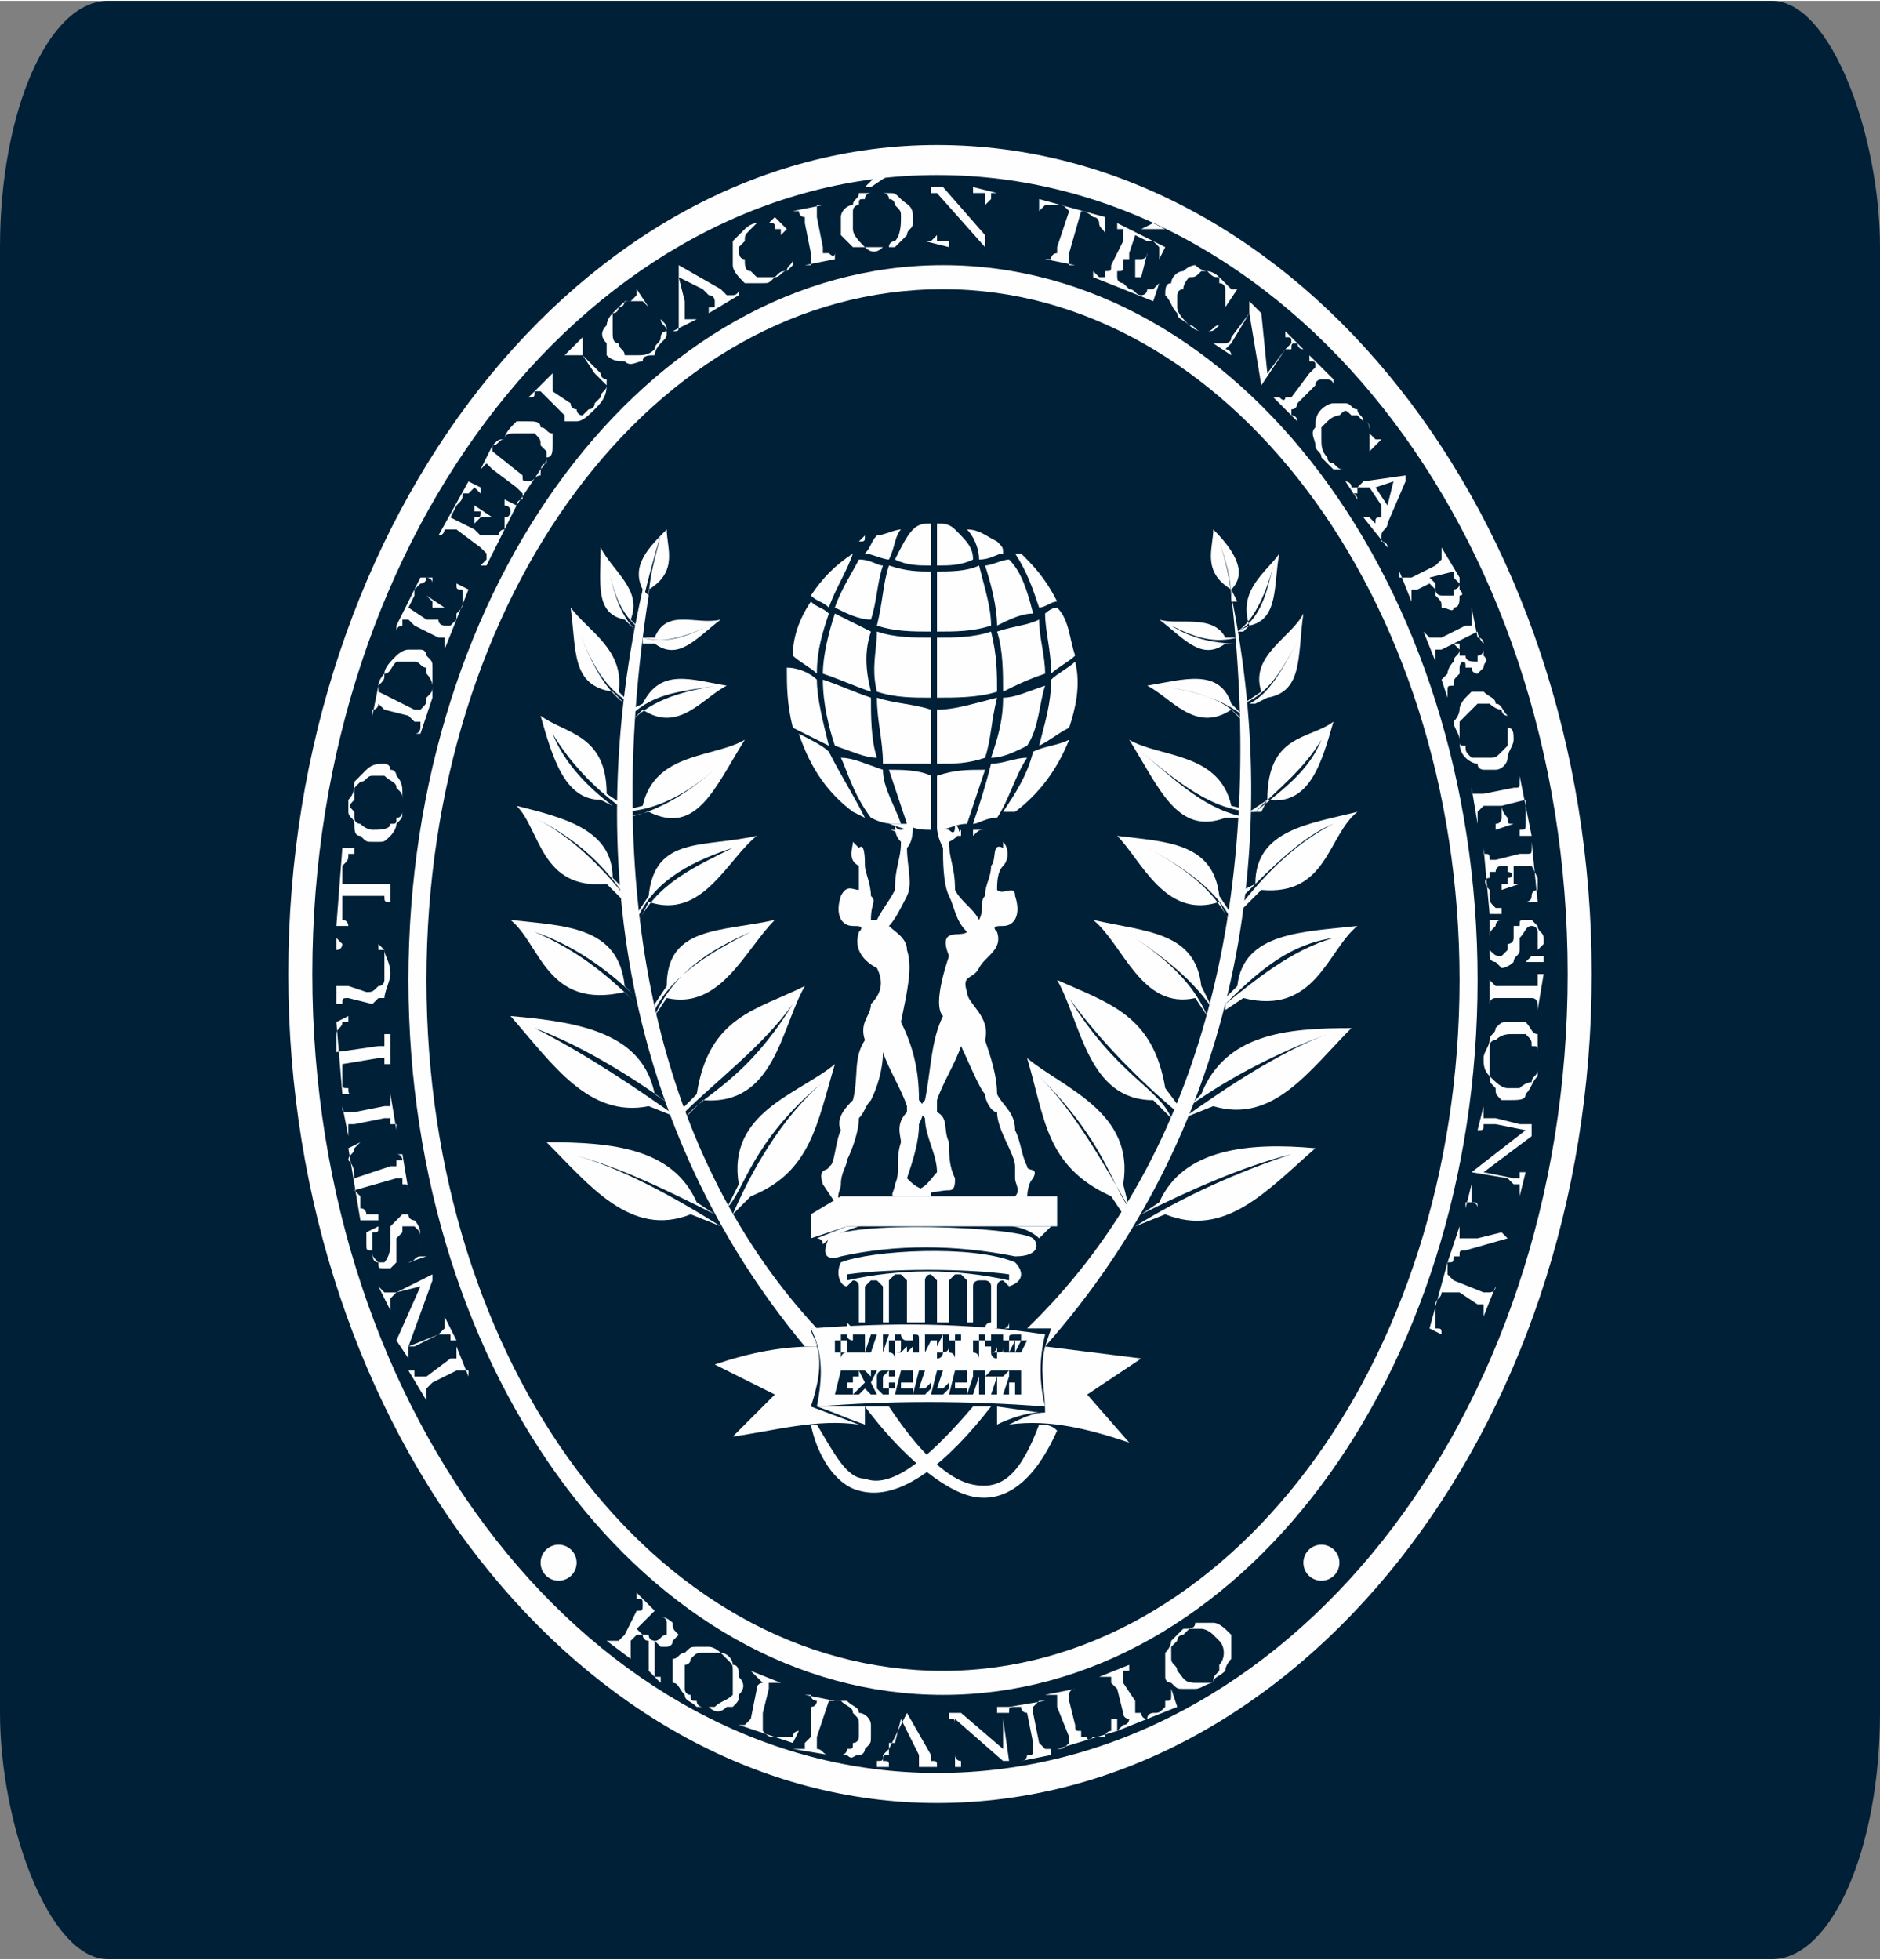 <?xml version="1.0" encoding="UTF-8"?>
<!DOCTYPE svg PUBLIC "-//W3C//DTD SVG 1.1//EN" "http://www.w3.org/Graphics/SVG/1.1/DTD/svg11.dtd">
<!-- Creator: CorelDRAW X8 -->
<svg xmlns="http://www.w3.org/2000/svg" xml:space="preserve" width="660px" height="688px" version="1.1" style="shape-rendering:geometricPrecision; text-rendering:geometricPrecision; image-rendering:optimizeQuality; fill-rule:evenodd; clip-rule:evenodd"
viewBox="0 0 313 326"
 xmlns:xlink="http://www.w3.org/1999/xlink">
 <rect x="0" y="0" width="313" height="326" fill="#808080" stroke="none"/>
 <defs>
  <style type="text/css">
   <![CDATA[
    .fil1 {fill:#FEFEFE}
    .fil0 {fill:#002038}
    .fil2 {fill:#FEFEFE;fill-rule:nonzero}
   ]]>
  </style>
 </defs>
 <g id="Layer_x0020_1">
  <rect class="fil0" width="313" height="326" rx="18" ry="41"/>
  <g id="_228902400">
   <path class="fil1" d="M265 162c0,-76 -49,-138 -109,-138 -59,0 -108,62 -108,138 0,76 49,138 108,138 60,0 109,-62 109,-138zm-4 0c0,-74 -47,-133 -105,-133 -57,0 -104,59 -104,133 0,74 47,133 104,133 58,0 105,-59 105,-133z"/>
   <path class="fil1" d="M246 163c0,-66 -40,-119 -89,-119 -49,0 -89,53 -89,119 0,66 40,119 89,119 49,0 89,-53 89,-119zm-3 0c0,-64 -39,-115 -86,-115 -48,0 -86,51 -86,115 0,64 38,115 86,115 47,0 86,-51 86,-115z"/>
   <g>
    <path class="fil1" d="M190 202l3 -2c4,-9 15,-10 26,-9 -8,7 -15,15 -25,11l-5 2c8,-5 17,-9 26,-12 -8,2 -17,6 -25,10z"/>
    <path class="fil1" d="M187 202l-2 -3c-11,-5 -11,-13 -14,-23 6,5 18,9 16,21l1 4c-3,-4 -4,-11 -15,-22 6,6 11,15 15,22 0,1 -1,0 -1,1z"/>
    <path class="fil1" d="M198 184l2 -2c4,-10 14,-11 25,-11 -7,7 -13,16 -23,13l-5 2c7,-5 16,-11 24,-14 -8,3 -16,7 -23,12z"/>
    <path class="fil1" d="M197 185l-3 -4c-2,-12 -9,-14 -18,-18 4,7 5,20 16,20l3 3c-2,-5 -9,-7 -17,-20 5,7 12,14 18,19 0,0 0,-1 1,0z"/>
    <path class="fil1" d="M204 168l3 -2c12,3 14,-8 19,-12 -9,1 -19,1 -20,10l-2 2 0 1c6,-6 11,-10 18,-11 -7,2 -13,7 -18,11l0 1z"/>
    <path class="fil1" d="M201 169l-2 -3c-9,2 -12,-9 -17,-13 9,2 17,2 18,11l2 4 0 0 0 0c-4,-6 -10,-10 -16,-14 6,4 12,8 15,15z"/>
    <path class="fil1" d="M207 151l3 -3c11,1 11,-9 16,-13 -8,2 -17,3 -17,12l-2 1 0 1c5,-5 10,-10 15,-12 -6,3 -11,8 -15,13l0 1z"/>
    <path class="fil1" d="M205 154l-2 -4c-9,3 -13,-7 -17,-11 8,1 16,1 17,10l2 3 0 1 0 0c-3,-6 -10,-10 -16,-13 6,3 13,7 16,14z"/>
    <path class="fil1" d="M209 135l-4 -1c-2,-9 -12,-8 -17,-11 5,8 8,16 16,13l3 0 1 0 0 0c-7,-1 -12,-6 -18,-11 6,5 12,10 19,10z"/>
    <path class="fil1" d="M208 135l3 -2c0,-11 7,-10 11,-13 -2,7 -4,14 -11,13l-1 2 -1 0c5,-4 9,-7 11,-12 -3,5 -7,8 -11,12l-1 0z"/>
    <path class="fil1" d="M207 120l-2 -2c-6,4 -10,-2 -14,-4 6,-1 12,-3 14,3l2 2 0 0 0 0c-4,-3 -8,-4 -14,-5 6,1 11,2 14,6z"/>
    <path class="fil1" d="M207 117l3 -2c-2,-6 5,-9 7,-13 -1,7 0,13 -6,14l-2 1 -1 0 0 0c4,-2 6,-7 9,-12 -3,5 -5,10 -10,12z"/>
    <path class="fil1" d="M206 106l-2 0c-2,-4 -8,-2 -11,-3 4,3 7,7 11,4l1 0 1 0 0 0c-4,0 -8,-1 -11,-3 4,2 7,3 11,2z"/>
    <path class="fil1" d="M206 105l2 -1c-2,-6 3,-9 5,-12 -1,5 0,11 -5,12l-1 1 0 0 -1 0c4,-2 5,-7 6,-11 -1,4 -3,9 -6,11z"/>
    <path class="fil1" d="M205 101l0 -3c-5,-3 -3,-7 -3,-10 3,3 6,7 3,10l1 2 -1 0c0,-4 -1,-7 -2,-10 1,3 2,7 2,10l0 1z"/>
    <path class="fil1" d="M174 224c31,-35 40,-81 31,-125l0 0c6,52 -6,95 -34,122l4 0 -1 3z"/>
   </g>
   <path class="fil1" d="M141 213l0 8 1 0c-1,-1 -1,-1 -1,-1l0 -6c0,0 1,-1 1,-1l0 0c1,0 1,1 1,1l0 6c0,0 0,0 0,0 1,0 1,0 2,0 -1,0 -1,0 -1,0l0 -6c0,0 1,-1 1,-1l1 0c0,0 1,1 1,1l0 6c0,0 0,0 0,0 0,0 1,0 1,0 0,0 0,0 0,0l0 -7c0,0 1,-1 1,-1l1 0c0,0 1,1 1,1l0 7 0 0c1,0 2,0 3,0l0 -7c0,0 0,-1 1,-1l0 0c0,0 1,1 1,1l0 7c1,0 1,0 2,0 0,0 0,0 0,0l0 -7c0,0 1,-1 1,-1l1 0c0,0 1,1 1,1l0 7c0,0 0,0 0,0 0,0 1,0 1,0 0,0 0,0 0,0l0 -6c0,-1 1,-1 1,-1l1 0c0,0 1,0 1,1l0 6c0,0 -1,0 -1,1 1,0 2,0 2,0 0,0 0,-1 0,-1l0 -6c0,0 0,-1 1,-1l0 0c0,0 1,1 1,1l0 6c0,0 0,1 -1,1l1 0 0 -8c-9,-2 -18,-2 -27,0z"/>
   <g>
    <path class="fil1" d="M119 202l-3 -2c-4,-9 -14,-10 -25,-10 7,7 14,16 24,12l5 2c-8,-5 -17,-10 -25,-12 8,2 16,6 24,10z"/>
    <path class="fil1" d="M122 202l3 -3c10,-4 11,-12 14,-22 -6,5 -18,8 -16,20l-2 4c3,-3 4,-11 16,-21 -7,6 -12,15 -15,22 -1,0 0,0 0,0z"/>
    <path class="fil1" d="M112 184l-3 -2c-2,-10 -12,-12 -24,-13 7,8 13,17 23,15l5 2c-7,-5 -16,-11 -24,-15 8,3 16,8 23,13z"/>
    <path class="fil1" d="M113 185l3 -3c2,-13 10,-14 18,-18 -4,7 -5,20 -17,19l-3 3c3,-4 10,-6 18,-19 -5,7 -13,13 -18,18 -1,0 0,-1 -1,0z"/>
    <path class="fil1" d="M107 168l-3 -3c-13,3 -14,-8 -19,-12 9,1 18,1 19,11l2 2 0 0c-5,-5 -11,-9 -17,-11 7,3 12,7 17,12l1 1z"/>
    <path class="fil1" d="M109 169l2 -3c9,2 13,-8 18,-13 -9,2 -18,1 -18,11l-2 3 0 1 0 0c3,-6 10,-10 16,-13 -7,3 -13,7 -16,14z"/>
    <path class="fil1" d="M104 150l-3 -3c-11,1 -11,-9 -15,-13 8,2 16,4 16,12l2 2 0 1c-4,-6 -9,-10 -15,-13 6,3 11,8 15,13l0 1z"/>
    <path class="fil1" d="M106 154l2 -4c9,3 13,-7 18,-11 -9,2 -17,0 -18,10l-2 3 0 0 0 1c3,-7 10,-10 16,-12 -6,3 -13,6 -16,13z"/>
    <path class="fil1" d="M103 135l4 -1c2,-9 12,-8 17,-11 -5,8 -8,16 -16,12l-4 1 0 0 0 0c6,-1 12,-5 17,-10 -5,5 -11,9 -18,9z"/>
    <path class="fil1" d="M104 134l-3 -2c0,-10 -7,-10 -11,-13 2,7 4,14 10,14l2 1 0 0c-4,-3 -8,-7 -10,-12 3,5 7,9 11,12l1 0z"/>
    <path class="fil1" d="M105 120l2 -2c6,4 10,-2 14,-4 -6,-1 -11,-3 -14,3l-2 1 0 1 0 0c4,-4 9,-4 14,-5 -5,1 -10,2 -14,6z"/>
    <path class="fil1" d="M105 117l-2 -2c1,-7 -5,-10 -8,-14 1,7 0,13 7,14l2 2 0 0 0 0c-4,-3 -6,-8 -8,-13 2,5 4,10 9,13z"/>
    <path class="fil1" d="M107 106l2 0c2,-5 7,-2 11,-3 -4,3 -7,7 -11,4l-2 0 0 0 0 -1c4,1 7,0 11,-2 -4,2 -8,3 -11,2z"/>
    <path class="fil1" d="M107 105l-2 -2c2,-5 -3,-8 -5,-12 0,6 -1,11 4,12l2 2 0 0 0 0c-3,-3 -4,-7 -5,-12 1,5 2,9 6,12z"/>
    <path class="fil1" d="M108 100l0 -2c5,-3 3,-7 3,-10 -3,3 -6,6 -4,10l0 1 0 1c1,-4 2,-8 3,-11 -1,4 -2,7 -2,11l0 0z"/>
    <path class="fil1" d="M134 224c-30,-36 -37,-82 -27,-126l1 1c-8,51 2,94 28,122l-1 0c0,1 1,2 1,3 -1,0 -2,0 -2,0l0 0z"/>
   </g>
   <path class="fil1" d="M135 221c13,-1 26,-1 39,1 -1,4 -1,8 0,12 -13,-1 -26,-1 -38,0 1,-5 1,-9 -1,-13zm4 11l1 -4 3 0 0 1 -2 0 0 0 1 0 0 1 -1 0 0 1 1 0 0 1 -3 0zm6 0l-1 -1 -1 1 -1 0 2 -2 -1 -2 1 0 1 1 0 -1 1 0 -1 2 1 2 -1 0zm4 -2c0,0 0,1 0,1 0,0 -1,0 -1,0 0,0 0,0 0,1 0,0 -1,0 -1,0 0,0 0,0 -1,-1 0,0 0,0 0,0 0,0 0,0 0,-1 0,0 0,0 0,0 0,-1 0,-1 0,-1 0,0 0,-1 1,-1 0,0 0,0 0,0 0,0 1,0 1,0 0,0 0,0 1,0 0,0 0,0 0,0 0,0 0,0 0,0 0,1 0,1 0,1l-1 0c0,0 0,0 0,0 0,0 0,-1 0,-1 0,0 -1,1 -1,1 0,0 0,0 0,0 0,0 0,0 0,0 0,0 0,1 0,1 0,0 0,0 0,0 0,0 0,0 0,0 0,1 0,1 0,1 0,0 0,0 0,0 0,0 0,0 1,0 0,0 0,0 0,0 0,0 0,-1 0,-1 0,0 0,0 0,0l1 0zm0 2l1 -4 2 0 0 1 -1 0 0 0 1 0 0 1 -2 0 0 1 2 0 0 1 -3 0zm6 -1c0,0 0,0 0,0 0,0 0,0 0,0 0,0 0,0 0,0 -1,1 -1,1 -1,1l-2 0 1 -4 1 0 -1 3 1 0c0,0 0,0 0,0 0,0 0,0 1,-1l0 1zm3 0c0,0 0,0 0,0 0,0 0,0 0,0 0,0 0,0 0,0 -1,1 -1,1 -1,1l-2 0 1 -4 1 0 -1 3 1 0c0,0 0,0 0,0 0,0 0,0 1,-1l0 1zm0 1l1 -4 2 0 0 1 -1 0 0 0 1 0 0 1 -2 0 0 1 2 0 0 1 -3 0zm5 0l0 -3c0,0 0,0 0,0 0,0 0,0 0,0 0,0 0,0 0,0 0,-1 0,-1 0,-1 0,0 0,0 0,1 0,0 0,0 0,0 0,0 0,0 0,0 0,0 0,0 0,0l-1 3 -1 0 1 -3c0,0 0,-1 0,-1 0,0 1,0 1,0 1,0 1,0 1,0 0,0 0,1 0,1l0 3 -1 0zm3 -3l0 3 -1 0 1 -3 -1 0c0,0 0,0 0,0 0,0 0,0 0,0l-1 0c1,-1 1,-1 1,-1 0,0 0,0 0,0 0,0 0,0 0,0 0,0 0,0 0,0l3 0 -1 1 -1 0zm3 0c0,0 0,0 0,0 0,0 0,0 0,0 0,0 0,0 0,0 0,-1 0,-1 0,-1 0,0 0,0 0,1 0,0 0,0 0,0 0,0 0,0 0,0 0,0 0,0 0,0l0 0 0 0 0 0zm0 3l0 -2 -1 0 0 2 -1 0 1 -3c0,0 0,-1 0,-1 0,0 1,0 1,0 1,0 1,0 1,0 0,0 0,1 0,1l0 3 -1 0zm-28 -8c0,0 0,0 0,0 0,0 0,-1 0,-1 0,0 0,0 0,0 0,0 0,0 0,0 -1,0 -1,0 -1,0 0,0 0,0 0,0 0,0 0,1 0,1 0,0 0,0 0,0 0,0 0,0 0,0 0,0 0,0 0,1 0,0 0,0 0,0 0,0 0,0 0,0 0,0 0,0 1,0 0,0 0,0 0,0 0,-1 0,-1 0,-1 0,0 0,0 0,0zm1 0c0,0 0,0 0,1 -1,0 -1,0 -1,0 0,0 0,0 0,0 -1,0 -1,1 -1,1 0,0 0,-1 0,-1 -1,0 -1,0 -1,0 0,0 0,0 0,0 0,-1 0,-1 0,-1 0,0 0,0 0,-1 0,0 0,0 1,0 0,0 0,0 0,-1 0,0 1,0 1,0 0,0 0,0 0,0 0,1 1,1 1,1 0,0 0,0 0,0 0,1 0,1 0,1zm1 0c0,0 0,0 0,0 0,0 0,0 0,0l0 0 0 1 0 0c0,0 0,0 0,0 0,0 0,0 0,0 0,0 0,0 0,0 0,0 0,0 0,-1zm0 -1c0,0 0,0 0,0 0,0 0,0 0,0l0 0 0 1 0 0c0,0 0,0 0,0 0,0 0,-1 0,-1zm1 2c0,0 0,0 0,0 0,0 0,0 0,0 -1,0 -1,0 -1,0 0,0 0,0 0,0l-1 0 0 -3 1 0c1,0 1,0 1,0 0,1 0,1 0,1 0,0 0,0 0,0 0,0 0,0 0,0 0,0 0,0 0,1 0,0 0,0 0,0 0,0 0,0 0,0 0,0 0,0 0,1zm3 0c-1,0 -1,0 -1,0 0,0 0,0 0,0 0,0 0,0 0,0 0,0 0,0 0,0l-2 0 1 -3 1 0 -1 3 1 0c0,0 0,0 0,0 0,0 0,0 0,0l1 0zm0 0l0 -3 1 0 -1 3 0 0zm3 0c0,0 0,0 0,0 0,0 0,0 0,0 0,0 0,0 -1,0 0,1 0,1 0,1 0,0 0,-1 -1,-1 0,0 0,0 0,0 0,0 0,0 0,0 0,-1 0,-1 0,-1 0,0 0,0 0,-1 0,0 0,0 1,0 0,0 0,0 0,-1 0,0 1,0 1,0 0,0 0,0 0,0 0,0 0,1 1,1 0,0 0,0 0,0 0,0 0,0 0,1l-1 0c0,-1 0,-1 0,-1 0,0 0,0 0,0 -1,0 -1,0 -1,0 0,0 0,0 0,0 0,0 0,1 0,1 0,0 0,0 0,0 0,0 0,0 0,0 0,0 0,0 0,1 0,0 0,0 0,0 0,0 0,0 0,0 0,0 0,0 0,0 1,0 1,0 1,-1l-1 0 0 0 2 0 -1 1c0,0 0,0 0,0 1,0 1,0 1,0l-1 0zm2 -2c0,0 0,0 0,0 0,0 0,0 0,0 0,0 0,0 0,0 0,0 0,0 0,0 0,0 0,0 0,0 0,0 0,0 0,0 0,0 0,0 0,0 0,0 0,0 0,0l0 1 0 0 0 -1zm0 2l0 -1 0 0 -1 1 0 0 0 -2c0,0 0,0 1,0 0,-1 0,-1 0,-1 1,0 1,0 1,1 0,0 0,0 0,0l0 2 -1 0zm3 -2l-1 2 0 0 0 -2 0 0c0,0 0,0 0,0 0,0 0,0 0,0l-1 0c0,0 0,0 0,0 0,0 1,0 1,0 0,0 0,0 0,-1 0,0 0,0 0,0l2 0 0 1 -1 0zm3 1c0,1 -1,1 -1,1 0,0 0,1 -1,1 0,0 0,-1 0,-1 0,0 0,0 0,-1l0 -2 1 0 -1 2c0,0 0,1 0,1 0,0 0,0 0,0 0,0 0,0 0,0 1,0 1,0 1,0 0,0 0,0 0,0 0,0 0,0 0,0 0,0 0,0 0,0 0,0 0,-1 0,-1l0 -2 1 0 0 2zm2 1c0,0 0,0 0,0 0,0 0,0 0,0 0,0 0,0 -1,0 0,1 0,1 0,1 0,0 0,0 0,0 0,0 0,-1 -1,-1 0,0 0,0 0,0 0,0 0,0 0,0 0,0 0,0 0,0 0,0 0,0 0,-1l1 0c0,1 0,1 0,1 0,0 0,0 0,0 0,0 0,0 0,0 0,0 0,0 0,0 0,0 0,0 1,0 0,0 0,0 0,0 0,0 0,-1 0,-1 0,0 0,0 -1,0 0,0 0,0 0,0 0,0 0,0 0,0 0,0 0,0 0,0 0,0 0,0 -1,0 0,0 0,0 0,0 0,0 0,-1 0,-1 0,0 0,0 0,0 1,0 1,0 1,0 0,0 0,-1 0,-1 0,0 0,0 1,0 0,0 0,0 0,0 0,0 0,1 0,1 0,0 0,0 0,0 1,0 1,0 0,0l0 0c0,0 0,0 0,0 0,0 0,0 0,0 0,0 0,0 0,0 0,0 -1,0 -1,0 0,0 0,0 0,0 0,0 0,0 0,0 0,0 0,0 0,0 0,0 0,0 0,0 0,0 0,0 0,0 0,0 0,0 0,0 0,1 0,1 0,1 1,0 1,0 1,0 0,0 0,0 0,0 0,0 0,0 0,0 0,0 0,0 0,0 0,0 0,0 0,1zm4 -1c0,0 0,1 0,1 0,0 0,0 0,0 0,0 0,0 -1,0 0,0 0,1 0,1 0,0 0,-1 -1,-1 0,0 0,0 0,0 0,0 0,0 0,0 0,-1 0,-1 0,-1 0,0 0,0 0,-1 0,0 0,0 1,0 0,0 0,0 0,-1 0,0 0,0 1,0 0,0 0,0 0,0 0,0 0,1 0,1 0,0 1,0 1,0 0,0 0,0 0,1l-1 0c0,-1 0,-1 0,-1 0,0 0,0 -1,0 0,0 0,0 0,0 0,0 0,0 0,0 0,0 0,1 0,1 0,0 0,0 0,0 0,0 0,0 0,0 0,0 0,0 0,1 0,0 0,0 0,0 0,0 0,0 0,0 0,0 0,0 0,0 0,0 0,0 0,0 1,0 1,0 1,0 0,-1 0,-1 0,-1l0 0zm3 0c0,1 0,1 -1,1 0,0 0,1 0,1 -1,0 -1,-1 -1,-1 0,0 0,0 0,-1l0 -2 1 0 0 2c0,0 0,1 -1,1 0,0 0,0 0,0 0,0 1,0 1,0 0,0 0,0 0,0 0,0 0,0 0,0 0,0 0,0 0,0 0,0 0,0 0,0 0,0 0,-1 0,-1l0 -2 1 0 0 2zm2 1l1 -2c0,0 0,0 0,0 0,0 0,0 0,0 0,0 0,0 0,0 0,0 0,0 0,0 0,0 0,0 0,0 -1,0 -1,0 -1,0 0,0 0,0 0,0 0,0 0,0 0,0l0 2 -1 0 1 -2c0,0 0,0 0,0 0,0 0,0 0,0 0,0 0,0 0,0 0,0 0,0 -1,0 0,0 0,0 0,0 0,0 0,0 0,0 0,0 0,0 0,0 0,0 0,0 0,0l0 2 -1 0 0 -2c0,0 1,0 1,0 0,-1 0,-1 1,-1 0,0 0,0 0,0 0,0 0,0 0,1 0,-1 0,-1 0,-1 1,0 1,0 1,0 0,0 0,0 0,1 1,0 1,0 1,0l-1 2 -1 0z"/>
   <path class="fil1" d="M166 234l7 1c-2,0 -5,1 -7,2 0,-1 0,-2 0,-3z"/>
   <path class="fil1" d="M136 234c3,1 5,2 8,3 0,-1 0,-2 0,-3 -3,0 -5,0 -8,0z"/>
   <path class="fil1" d="M174 224l16 2 -9 6 7 8c-6,-2 -13,-4 -20,-3 2,-1 4,-2 6,-2 0,-4 -1,-7 0,-11z"/>
   <path class="fil1" d="M136 224c-6,0 -11,1 -17,3l10 5 -7 7c7,-1 14,-3 21,-2l-8 -3c1,-3 2,-7 1,-10z"/>
   <polygon class="fil1" points="176,199 176,204 141,204 135,206 135,202 140,199 "/>
   <path class="fil1" d="M169 209c-10,-2 -20,-2 -29,0 -3,1 -3,-1 -2,-3 3,-3 31,-2 34,0 1,1 1,3 -3,3z"/>
   <path class="fil1" d="M141 212l0 2c-1,0 -2,-2 -1,-4 5,-2 22,-3 29,0 1,1 2,3 -1,4l0 -2c-7,-1 -20,-1 -27,0z"/>
   <path class="fil1" d="M143 148c0,-1 0,-3 0,-4 -2,-1 -1,-3 -1,-4l1 1c1,-1 1,2 1,3 0,1 1,3 1,5 1,1 0,1 0,4l1 0c1,-2 2,-3 3,-5 0,-4 1,-5 1,-8 -1,-1 -1,-2 -1,-3 0,0 0,1 1,1 1,0 1,-1 1,-2l1 1c0,1 0,3 -1,4 0,3 1,6 0,8 -1,2 -2,4 -3,5 1,1 3,2 3,4 1,3 0,7 -1,12 2,4 3,8 3,13 1,1 1,2 0,4 0,3 -1,6 -2,9 1,1 2,2 4,2 0,0 0,1 0,1 -2,0 -4,0 -6,0 -1,0 0,-1 0,-2 1,-2 0,-4 1,-7 0,-1 -1,-3 1,-5 0,0 0,-1 0,-1 -1,-3 -3,-6 -4,-9 0,3 -1,6 -2,8 -1,1 -1,2 -2,3 0,2 -1,5 -2,7 0,1 -1,2 -1,4 0,1 -1,2 0,3l-1 0 -2 -3c-1,-3 1,-2 1,-3 1,0 1,-4 2,-6 -1,-2 1,-4 2,-5 1,-4 0,-7 2,-10 -1,-3 1,-4 1,-6 2,-2 2,-4 1,-6 -2,-1 -4,-3 -3,-6 1,-1 0,-1 -1,-1 -2,0 -3,-2 -2,-5 1,-2 2,-1 3,-1z"/>
   <path class="fil1" d="M166 148c0,-1 0,-3 1,-4 1,-1 1,-3 0,-4l0 1c-2,-1 -1,2 -2,3 0,2 -1,3 -1,5 -1,1 0,2 -1,4l0 0c-1,-2 -3,-3 -4,-5 0,-4 -1,-5 -1,-8 2,-1 2,-2 1,-3 0,1 0,2 -1,1 -1,0 -1,-1 -1,-2l-1 1c0,1 0,2 1,4 0,2 0,6 1,8 1,2 1,4 3,6 -1,1 -5,-1 -3,4 -2,6 -2,9 -1,10 -2,4 -2,9 -3,14 -1,1 -1,2 0,3 0,3 2,6 2,9 -1,1 -2,3 -4,3 0,0 -1,0 0,0 2,1 4,0 6,0 1,0 1,-1 1,-2 -1,-2 -1,-4 -1,-6 -1,-2 0,-4 -2,-5 0,-1 0,-1 0,-2 1,-3 3,-6 4,-9 1,2 3,7 4,8 0,1 1,3 2,3 0,3 3,7 3,9 0,1 0,1 0,2 0,1 1,2 0,3l2 1c0,-1 0,-3 1,-4 1,-2 -1,-1 -1,-2 -1,-2 -1,-4 -2,-6 0,-3 -2,-4 -3,-6 0,-3 -1,-6 -2,-9 1,-4 -3,-6 -3,-8 -1,-3 1,-2 2,-4 1,-2 4,-3 3,-6 -1,-1 0,-1 1,-1 2,0 3,-2 2,-5 0,-2 -2,0 -3,-1z"/>
   <path class="fil1" d="M165 234c-7,9 -15,16 -22,14 -4,-1 -7,-6 -8,-11l1 0c3,5 5,9 8,9 5,2 12,-5 18,-12l3 0z"/>
   <path class="fil1" d="M144 234l4 0c4,6 9,12 14,13 5,1 8,-2 11,-10 1,0 2,0 3,1 -4,9 -9,12 -14,11 -5,-1 -12,-7 -18,-15z"/>
   <path class="fil2" d="M68 228l1 0c0,0 0,0 0,1 0,0 0,0 0,0 1,0 1,0 1,0 0,0 1,0 1,0l4 -3c0,0 1,0 1,0 0,0 0,0 0,0 0,-1 0,-1 0,-1 0,0 0,-1 0,-1l0 0 2 5 0 0c0,0 0,0 0,-1 0,0 0,0 -1,0 0,0 0,0 0,0 0,0 -1,0 -1,0l-4 2c-1,1 -1,1 -1,1 0,0 0,0 0,1 0,0 0,0 0,0 0,0 0,1 0,1l0 0 -3 -5zm0 -4l5 -2c0,0 1,-1 1,-1 0,0 0,0 0,0 0,-1 0,-1 0,-1 0,0 0,0 0,-1l0 0 2 4 -1 0c0,0 0,0 0,-1 0,0 0,0 0,0 -1,0 -1,0 -1,0 0,0 -1,0 -1,0l-4 2c-1,0 -1,0 -1,0 0,0 0,1 0,1 0,0 0,0 0,0 0,1 0,1 0,1l0 0 -2 -3 4 -9 -4 1c-1,1 -1,1 -1,1 0,0 0,0 0,0 0,1 0,1 0,1 0,0 0,1 0,1l0 0 -2 -4 0 0c1,1 1,1 1,1 0,0 1,0 1,0 0,0 0,0 1,0l6 -3 0 1 -4 11zm3 -15l-3 1 0 0c1,0 1,-1 2,-1 0,-1 0,-2 0,-3 0,-1 0,-1 -1,-2 0,0 -1,0 -1,0 0,0 -1,0 -1,0 0,1 0,1 0,1 0,0 0,0 -1,1 0,0 0,1 0,1 0,1 0,2 0,2 0,0 0,0 0,1 0,0 -1,1 -1,1 -1,0 -1,0 -1,0 -1,0 -1,0 -1,-1 -1,0 -1,-1 -1,-2 -1,0 -1,0 -1,-1 0,0 0,0 0,-1 0,0 0,0 0,0 0,0 0,0 0,0 0,-1 0,-1 0,-1l0 0 2 -1 0 0c0,1 0,1 -1,1 0,0 0,0 0,1 0,0 0,0 0,1 0,0 0,1 0,1 0,1 0,1 1,2 0,0 0,0 0,0 0,0 0,0 1,0 0,0 1,-1 1,-3l0 -1c0,-1 0,-2 0,-2 1,-1 1,-1 2,-2 0,0 0,0 1,0 0,1 1,1 1,1 1,1 1,2 1,3 0,0 0,1 0,2 0,0 0,0 0,0 0,1 0,1 0,1 0,0 1,0 1,0l0 0zm-12 -11c0,0 1,1 1,1 0,1 0,2 0,2 1,0 1,1 1,1 1,0 1,0 2,0l0 1 -3 0 -2 -12 2 -1 0 0c-1,1 -1,1 -1,1 0,1 -1,1 -1,2 1,1 1,2 1,3l6 -2c1,0 1,0 1,0 0,0 0,0 0,-1 1,0 1,0 1,0 0,0 0,-1 -1,-1l1 0 1 6 0 0c0,-1 0,-1 -1,-1 0,0 0,-1 0,-1 0,0 0,0 0,0 -1,0 -1,0 -1,0l-7 2zm-2 -14l0 0c0,0 0,0 0,0 0,1 0,1 1,1 0,0 0,0 0,0 1,0 1,0 1,0l5 -1c0,0 0,0 0,0 1,0 1,0 1,0 0,0 0,-1 0,-1 0,0 0,0 0,-1l0 0 1 6 0 0c0,0 0,-1 0,-1 0,0 0,0 -1,0 0,-1 0,-1 0,-1 0,0 -1,0 -1,0l-5 1c0,0 0,0 -1,0 0,0 0,1 0,1 0,0 0,0 0,0 0,1 0,1 0,1l0 0 -1 -5zm0 -7c0,0 0,1 0,1 0,1 0,2 0,2 0,1 0,1 1,1 0,1 0,1 1,1l0 0 -2 0 -1 -12 2 -1 0 1c0,0 -1,0 -1,0 0,1 -1,1 -1,2 0,1 0,2 0,3l7 -1c0,0 0,0 1,0 0,0 0,0 0,0 0,0 0,-1 0,-1 0,0 0,0 0,-1l1 0 0 6 0 0c0,0 0,0 0,-1 0,0 -1,0 -1,0 0,0 0,-1 0,-1 0,0 -1,0 -1,0l-6 1zm-1 -14l0 0c0,0 0,0 0,0 0,1 0,1 0,1 0,0 1,0 1,0 0,0 0,0 1,0l3 1c1,0 1,0 2,-1 0,0 0,0 0,0 1,0 1,-1 1,-1 0,0 0,-1 0,-2 0,0 0,-1 0,-1 0,-1 0,-1 0,-2 0,0 -1,0 -1,0 0,-1 0,-1 0,-1 -1,0 -1,0 -2,0l-3 0c-1,0 -1,0 -1,0 0,0 0,1 -1,1 0,0 0,0 0,0 0,0 0,1 0,1l0 0 0 -4 0 0c0,0 0,1 0,1 0,0 0,0 0,0 1,1 1,1 1,1 0,0 0,0 1,0l4 0c0,0 1,0 1,0 0,0 1,1 1,1 0,1 1,2 1,4 0,1 -1,3 -1,4 -1,0 -1,0 -1,0 -1,1 -1,1 -1,1l-4 -1c-1,0 -1,0 -1,1 0,0 -1,0 -1,0 0,0 0,0 0,0 0,1 0,1 0,1l0 0 0 -5zm1 -14c0,0 0,0 0,1 0,1 0,2 0,2 0,0 0,1 0,1 1,0 1,1 1,1l0 0 -2 0 1 -13 2 0 0 1c0,0 -1,0 -1,0 0,1 0,1 -1,2 0,0 0,1 0,3l6 0c1,0 1,0 1,0 0,0 1,0 1,0 0,0 0,0 0,-1 0,0 0,0 0,0l0 0 0 5 0 0c0,0 0,0 0,-1 0,0 0,0 0,0 -1,0 -1,0 -1,-1 0,0 0,0 -1,0l-6 0zm5 -9c-1,0 -1,0 -2,-1 -1,0 -1,-1 -1,-2 0,-1 -1,-1 -1,-2 0,-1 0,-1 0,-2 1,-1 1,-2 1,-3 1,-1 1,-1 2,-2 1,-1 2,-1 3,-1 0,0 1,0 1,1 1,0 1,1 1,1 1,1 1,2 1,3 0,1 0,2 0,3 0,1 0,1 -1,2 0,1 -1,2 -1,2 -1,1 -1,1 -2,1 0,0 -1,0 -1,0zm0 -2c1,0 3,0 3,-1 1,0 1,0 1,-1 1,0 1,-1 1,-1 0,-1 0,-2 0,-2 0,-1 0,-1 -1,-2 0,-1 -1,-1 -2,-2 -1,0 -2,0 -2,0 -1,0 -1,1 -2,1 0,0 -1,1 -1,1 0,1 0,1 0,2 -1,1 -1,1 0,2 0,0 0,1 0,1 0,1 1,1 1,1 1,1 2,1 2,1zm7 -16c1,0 1,-1 1,-1 0,0 0,0 0,-1 -1,0 -1,0 -1,0 0,0 0,0 -1,-1l-4 -1c0,0 -1,-1 -1,-1 0,0 0,1 -1,1 0,0 0,0 0,1l0 0 1 -5c0,-1 1,-2 1,-2 0,-1 1,-2 2,-3 0,0 1,-1 2,-1 0,0 1,0 2,0 1,0 1,1 1,1 1,1 1,1 1,2 0,0 0,1 0,2 0,1 0,2 0,3l-2 6 -1 0zm-6 -7l6 3c0,0 0,0 1,0 0,0 0,0 0,0 1,-1 1,-1 1,-2 1,-1 1,-1 1,-2 0,0 0,-1 -1,-2 0,0 0,-1 0,-1 -1,0 -1,-1 -2,-1 0,0 -1,0 -1,0 -1,0 -2,0 -2,0 -1,1 -1,2 -2,2 0,1 0,1 -1,2l0 1zm7 -19l2 0 0 1c0,-1 -1,-1 -1,-1 0,1 -1,1 -1,1 0,0 0,0 -1,1 0,0 0,0 0,1l-1 2 3 2 1 -1c0,0 0,-1 0,-1 0,0 0,0 0,-1 0,0 0,0 0,0 0,0 -1,-1 -1,-1l0 0 3 2 0 0c0,0 0,0 -1,0 0,0 0,0 0,0 0,0 -1,0 -1,0 0,1 0,1 0,1l-1 1 2 0c0,1 1,1 1,1 0,0 0,0 1,0 0,0 0,0 1,-1 0,0 0,0 0,-1 1,-1 1,-1 1,-2 0,0 0,-1 0,-1 0,0 0,-1 0,-1 -1,0 -1,0 -1,-1l0 0 2 1 -4 10 0 0c0,0 0,0 0,-1 0,0 0,0 0,0 0,0 0,-1 0,-1 0,0 -1,0 -1,0l-4 -2c-1,-1 -1,-1 -1,-1 0,0 -1,0 -1,0 0,0 0,1 0,1 0,0 -1,0 -1,1l0 -1 4 -8zm8 -16l2 1 0 1c0,0 -1,-1 -1,-1 0,0 -1,1 -1,1 0,0 0,0 -1,0 0,1 0,1 -1,2l-1 2 4 2 0 -1c0,0 0,-1 0,-1 1,0 1,0 1,-1 0,0 -1,0 -1,0 0,0 0,-1 0,-1l0 0 3 2 0 0c-1,0 -1,0 -1,0 0,0 -1,0 -1,0 0,0 0,0 0,0 -1,1 -1,1 -1,1l0 1 1 1c0,0 1,0 1,0 0,0 1,0 1,0 0,0 0,0 1,0 0,0 0,-1 1,-1 0,-1 0,-1 0,-2 1,0 1,-1 1,-1 0,-1 -1,-1 -1,-1 0,0 0,-1 0,-1l0 0 2 1 -5 10 -1 0c1,-1 1,-1 1,-1 0,0 0,-1 0,-1 0,0 0,0 0,0 -1,-1 -1,-1 -1,-1l-4 -3c0,0 -1,0 -1,0 0,0 0,0 -1,0 0,0 0,0 0,0 0,0 0,1 -1,1l0 0 5 -9zm8 4c0,-1 1,-1 1,-1 0,0 0,0 0,-1 0,0 0,0 0,0 -1,-1 -1,-1 -1,-1l-4 -3c0,0 -1,-1 -1,-1 0,0 0,0 0,0 -1,1 -1,1 -1,1l0 0 2 -4c1,-1 1,-1 2,-1 0,-1 1,-2 2,-3 1,0 2,0 2,0 1,0 2,0 2,1 1,0 1,1 2,1 0,1 0,1 0,2 0,1 0,2 -1,2 0,1 -1,2 -1,2l-4 6 0 0zm-4 -9l5 4c0,1 0,1 1,1 0,0 0,0 0,0 1,0 1,-1 2,-1 0,-1 0,-2 1,-2 0,-1 0,-1 0,-2 0,0 -1,-1 -1,-1 0,-1 0,-1 -1,-2 0,0 -1,0 -1,0 -1,0 -2,0 -2,0 -1,0 -2,0 -2,1 -1,0 -1,1 -2,1l0 1zm10 -13l0 0c0,0 0,0 0,0 0,1 0,1 0,1 0,0 0,1 0,1 0,0 0,0 0,1l3 2c0,1 1,1 1,1 0,0 0,1 1,1 0,0 0,0 1,-1 0,0 1,0 1,-1 0,0 1,-1 1,-1 0,-1 1,-1 1,-2 0,0 0,0 0,0 0,0 -1,-1 -1,-1 0,0 0,0 -1,-1l-2 -3c0,0 -1,0 -1,0 0,0 0,0 0,0 -1,0 -1,0 -1,0 0,0 0,0 -1,0l0 0 3 -3 0 0c0,1 0,1 0,1 0,0 0,0 0,1 0,0 0,0 0,0 0,1 0,1 0,1l3 3c0,1 1,1 1,1 0,1 0,1 0,1 0,2 -1,3 -2,4 -1,1 -2,2 -3,2 -1,0 -1,0 -2,0 0,0 0,-1 0,-1l-3 -3c0,0 -1,-1 -1,-1 0,0 0,0 0,0 -1,0 -1,0 -1,0 0,1 0,1 -1,1l0 0 4 -4zm14 -14l2 3 0 0c0,0 0,0 0,0 -1,-1 -1,-1 -1,-1 -1,0 -1,0 -2,0 0,0 0,0 -1,0 0,0 0,1 -1,1 0,0 0,1 -1,1 0,1 0,1 0,2 0,0 0,1 0,1 0,1 0,2 1,2 0,1 1,1 1,2 1,0 1,0 2,0 1,0 2,0 3,-1 0,-1 1,-1 1,-2 0,0 0,-1 1,-1 0,-1 -1,-1 -1,-2l0 0c1,1 1,1 1,2 0,1 0,1 -1,2 0,0 -1,1 -1,2 -1,0 -2,0 -2,1 -1,0 -2,1 -3,0 -1,0 -2,0 -3,-1 0,-1 0,-2 0,-2 -1,-1 -1,-2 0,-3 0,0 0,-1 1,-2 0,0 1,-1 1,-1 1,-1 1,-1 2,-1l1 -1c0,0 0,0 0,0 0,0 0,0 0,0 0,0 0,0 0,-1l0 0zm17 1l-5 3 0 -1c1,0 1,0 1,0 0,-1 0,-1 0,-1 0,0 0,-1 -1,-1l0 0 -1 -1 -3 2 0 1 0 1c0,0 0,1 0,1 0,0 0,0 0,0 0,0 1,0 1,0 0,0 0,0 1,0l0 0 -4 2 0 0c1,0 1,0 1,-1 0,0 0,0 0,0 0,-1 0,-1 0,-1 0,-1 0,-1 0,-2l0 -7 0 0 7 4c0,0 1,1 1,1 0,0 0,0 1,0 0,0 0,0 0,0 0,0 1,0 1,-1l0 1zm-6 -1l-4 -2 1 4 3 -2zm12 -12l2 2 -1 1c0,-1 0,-1 0,-1 0,0 0,0 -1,0 0,-1 0,-1 -1,-1 0,0 -1,0 -1,0 0,0 -1,0 -1,0 -1,1 -1,1 -1,1 -1,1 -1,1 -1,2 0,0 -1,1 -1,1 0,1 0,2 1,2 0,1 0,2 1,2 0,0 1,1 1,1 1,0 2,0 3,0 1,-1 1,-1 2,-1 0,-1 1,-1 1,-2 0,0 0,-1 0,-1l0 0c0,0 0,1 0,2 0,0 -1,1 -1,1 -1,0 -1,1 -2,1 -1,1 -1,1 -2,1 -1,0 -2,0 -3,0 -1,-1 -2,-2 -2,-3 0,0 0,-1 0,-2 0,-1 0,-1 0,-2 1,-1 1,-1 2,-2 0,0 1,-1 2,-1 0,0 1,0 2,0l1 -1c0,0 0,0 0,0 0,0 0,0 0,0 0,0 0,0 0,0l0 0zm8 -2l0 0c0,0 -1,0 -1,0 0,0 0,0 0,1 0,0 0,0 0,0 0,1 0,1 0,1l1 5c0,0 0,1 0,1 0,0 0,0 1,0 0,0 0,0 0,0 1,1 1,0 1,0l0 1 -5 1 0 0c0,0 1,0 1,0 0,0 0,-1 0,-1 0,0 0,0 0,0 0,-1 0,-1 0,-1l-1 -5c0,-1 0,-1 0,-1 -1,0 -1,-1 -1,-1 0,0 0,0 0,0 -1,0 -1,0 -1,0l0 0 5 -1zm3 4c0,-1 0,-2 0,-2 0,-1 1,-2 2,-2 0,-1 1,-1 1,-2 1,0 2,0 2,0 1,0 2,0 3,0 1,0 1,0 2,1 1,1 2,1 2,3 0,0 0,1 0,1 0,1 -1,1 -1,2 -1,1 -1,1 -2,2 -1,0 -2,0 -2,0 -1,1 -2,1 -3,0 -1,0 -2,0 -2,0 -1,-1 -1,-1 -2,-2 0,0 0,-1 0,-1zm2 0c0,1 1,2 2,3 0,0 1,0 1,0 0,0 1,0 2,0 0,0 1,0 1,0 0,-1 1,-1 1,-1 1,-1 1,-3 1,-4 0,-1 0,-1 -1,-2 0,0 0,-1 -1,-1 0,-1 -1,-1 -1,-1 -1,0 -1,0 -2,0 0,0 -1,0 -1,1 -1,0 -1,0 -1,1 -1,0 -1,1 -1,1 0,1 0,2 0,3zm2 -7l2 -2 2 0 -3 2 -1 0zm12 1l0 6c0,1 0,1 0,1 0,1 0,1 0,1 1,0 1,0 1,0 0,0 0,0 1,0l0 1 -4 -1 0 0c0,0 0,0 1,0 0,0 0,0 0,0 0,0 0,0 1,-1 0,0 0,0 0,-1l0 -5c0,0 0,0 0,-1 0,0 0,0 -1,0 0,0 0,-1 0,-1 0,0 -1,0 -1,0l0 0 3 0 7 8 0 -5c0,-1 0,-1 0,-1 0,-1 0,-1 0,-1 0,0 -1,0 -1,0 0,0 0,0 -1,0l0 -1 4 1 0 0c0,0 -1,0 -1,0 0,0 0,0 0,1 0,0 0,0 -1,1l0 7 0 0 -8 -9zm22 3c-1,-1 -1,-1 -1,-1 -1,0 -2,0 -2,0 -1,0 -1,0 -1,0 -1,1 -1,1 -1,1l0 0 0 -2 11 3 0 3 0 0c0,-1 -1,-1 -1,-2 0,0 0,-1 -1,-1 0,0 -1,-1 -2,-1l-2 7c0,0 0,1 0,1 0,0 0,0 0,0 0,1 0,1 0,1 0,0 1,0 1,0l0 0 -5 -1 0 0c0,0 0,0 1,0 0,0 0,0 0,0 0,-1 1,-1 1,-1 0,0 0,0 0,-1l2 -6zm16 6l-1 2 0 0c0,0 0,-1 0,-1 0,0 0,-1 0,-1 0,0 -1,-1 -1,-1 0,0 -1,0 -1,0l-2 -1 -1 3 0 1c0,0 1,0 1,0 0,0 1,0 1,0 0,0 0,0 0,0 0,0 1,0 1,-1l0 0 -1 4 -1 0c0,-1 0,-1 0,-1 0,-1 0,-1 0,-1 0,0 0,0 0,-1 0,0 -1,0 -1,0l-1 0 0 1c0,1 0,1 -1,1 0,1 0,1 0,1 0,1 1,1 1,1 0,0 1,1 1,1 1,0 1,1 2,1 0,0 1,0 1,-1 0,0 1,0 1,0 0,0 0,0 1,-1l0 0 -1 3 -10 -4 0 -1c1,1 1,1 1,1 0,0 1,0 1,0 0,0 0,-1 0,-1 1,0 1,0 1,-1l2 -4c0,-1 0,-1 0,-1 0,0 0,-1 0,-1 0,0 0,0 -1,0 0,-1 0,-1 0,-1l0 0 8 4zm-4 -3l2 -1 2 1 -3 0 -1 0zm16 10l-2 3 0 0c0,0 0,0 0,0 0,-1 0,-1 0,-2 0,0 0,0 0,-1 0,0 0,-1 -1,-1 0,0 0,-1 0,-1 -1,0 -1,0 -2,-1 0,0 -1,0 -1,0 -1,1 -1,1 -2,1 0,0 -1,1 -1,2 -1,0 -1,1 -1,1 0,1 0,2 0,2 0,1 1,2 2,3 1,0 1,1 2,1 0,0 1,0 1,0 1,0 1,-1 2,-1l0 0c-1,1 -1,1 -2,1 0,0 -1,0 -1,0 -1,0 -2,-1 -2,-1 -1,-1 -2,-1 -2,-2 -1,-1 -1,-2 -2,-3 0,-1 0,-2 1,-2 0,-1 1,-2 2,-2 0,0 1,-1 2,-1 0,0 1,1 2,1 0,0 1,0 2,1 0,0 1,1 1,1l1 1c0,0 0,0 0,0 0,0 0,0 0,0 0,0 0,0 1,0l0 0zm2 4l-3 5c0,0 0,0 0,0 -1,1 -1,1 -1,1 1,0 1,1 1,1 0,0 0,0 0,0l0 0 -3 -2 0 0c1,0 1,0 1,0 0,0 0,0 1,0 0,0 0,0 0,0 0,0 1,0 1,-1l3 -4c0,0 0,0 0,0 0,-1 0,-1 0,-1 0,0 0,-1 0,-1 0,0 0,0 -1,0l1 0 2 2 1 10 3 -4c0,0 1,-1 1,-1 0,0 0,0 0,0 0,-1 0,-1 -1,-1 0,0 0,0 0,-1l0 0 3 3 0 0c-1,0 -1,-1 -1,-1 -1,0 -1,0 -1,1 0,0 0,0 -1,0l-4 6 0 0 -2 -12zm14 11l0 1c0,-1 -1,-1 -1,-1 0,0 0,0 0,0 -1,0 -1,0 -1,0 0,0 -1,0 -1,1l-3 3c0,0 0,1 -1,1 0,0 0,0 0,0 0,1 0,1 0,1 1,0 1,1 1,1l0 0 -4 -4 0 0c0,0 1,0 1,0 0,0 0,0 0,0 1,1 1,0 1,0 0,0 0,0 1,0l3 -4c0,0 0,0 1,-1 0,0 0,0 0,0 0,-1 0,-1 -1,-1 0,0 0,0 0,-1l0 0 4 4zm8 10l-2 2 0 0c0,0 0,0 0,0 0,-1 0,-1 0,-1 0,-1 0,-1 0,-2 0,0 0,0 0,-1 0,0 0,-1 -1,-1 0,0 -1,-1 -1,-1 0,0 -1,0 -1,0 -1,-1 -1,-1 -2,0 0,0 -1,0 -2,1 0,0 -1,1 -1,1 0,1 0,1 0,2 0,1 0,2 1,3 0,1 1,1 1,1 1,1 1,1 2,1 0,0 1,0 1,0l0 0c0,0 -1,0 -1,0 -1,0 -1,0 -2,0 -1,-1 -1,-1 -2,-2 0,-1 -1,-1 -1,-2 0,-1 -1,-2 0,-3 0,-1 0,-2 1,-3 0,0 1,-1 2,-1 1,0 1,0 2,0 1,0 1,1 2,1 0,1 1,1 1,2 1,0 1,1 1,2l1 1c0,0 0,0 0,0 0,0 0,0 0,0 0,0 0,0 1,0l0 0zm1 18l-4 -5 1 0c0,0 0,0 0,0 1,1 1,1 1,1 0,-1 0,-1 1,-1l0 0 0 -2 -2 -3 -1 0 0 0c-1,0 -1,0 -1,0 0,0 0,0 0,1 -1,0 -1,0 -1,0 1,0 1,1 1,1l0 0 -2 -3 0 0c0,0 0,0 0,0 0,0 1,0 1,1 0,0 0,0 1,0 0,0 1,-1 1,-1l7 -1 0 1 -3 7c0,1 -1,1 -1,2 0,0 0,0 0,0 0,0 0,1 0,1 0,0 1,0 1,1l0 0zm0 -7l1 -4 -3 1 2 3zm7 13l-2 1c0,0 -1,0 -1,0 0,0 0,1 0,1 0,0 0,0 0,0 0,1 0,1 0,1l0 0 -2 -5 0 0c0,0 0,1 0,1 0,0 1,0 1,0 0,0 0,0 0,0 1,0 1,0 1,0l4 -2c1,-1 1,-1 1,-1 0,0 0,0 0,0 0,-1 0,-1 0,-1 0,0 0,-1 0,-1l0 0 0 0 3 5c0,1 0,1 0,2 0,0 1,1 0,1 0,1 0,2 -1,2 0,1 -1,0 -2,0 0,-1 0,-1 -1,-2 0,0 0,0 0,-1l-1 -1zm0 -1l1 1c0,1 0,1 0,1 0,1 1,1 1,1 0,0 1,0 2,0 0,0 0,0 0,-1 0,0 1,0 1,-1 0,0 0,0 -1,-1 0,0 0,0 0,-1l0 0 -4 1zm4 11l-2 1c0,0 0,0 -1,0 0,0 0,1 0,1 0,0 0,0 0,0 0,1 0,1 0,1l0 0 -2 -5 0 0c0,0 0,0 1,1 0,0 0,0 0,0 0,0 0,0 1,0 0,0 0,0 1,0l4 -2c0,0 0,0 1,0 0,-1 0,-1 0,-1 0,0 0,0 0,-1 0,0 0,0 0,-1l0 0 1 5c1,0 1,1 1,1 0,1 0,1 0,2 1,1 0,1 0,2 0,0 0,0 -1,1 0,0 -1,0 -1,-1 -1,0 -1,0 -1,0 0,-1 0,-1 -1,-1 1,0 0,0 0,1 0,0 0,0 0,0 0,0 0,1 0,1 -1,1 -1,1 -1,2 -1,0 -1,0 -1,1 0,0 0,0 0,0 0,0 0,1 0,1l0 0 -1 -3c0,0 0,0 0,0l1 -1c0,-1 1,-2 1,-2 0,-1 1,-1 1,-2 0,0 0,0 0,0 0,0 -1,-1 -1,-1l0 0zm0 0l1 0c0,1 0,1 0,2 0,0 1,0 1,0 0,1 1,1 2,1 0,-1 0,-1 0,-1 1,0 1,-1 1,-1 0,0 0,-1 0,-1 0,0 -1,-1 -1,-2l0 0 -4 2zm3 8c1,0 2,0 2,0 1,1 2,1 2,2 1,0 1,1 2,2 0,0 0,1 0,2 1,0 1,1 1,2 0,1 -1,2 -1,3 0,1 -1,2 -2,2 -1,0 -1,0 -2,0 0,0 -1,0 -1,-1 -1,0 -2,-1 -2,-1 -1,-1 -1,-2 -1,-3 0,-1 -1,-2 -1,-3 1,-1 1,-2 1,-2 0,-1 1,-2 1,-2 0,0 1,-1 1,-1zm1 2c-1,1 -2,2 -3,3 0,0 0,1 0,1 0,1 0,1 0,2 0,1 0,1 1,1 0,1 0,1 1,2 1,0 2,0 3,0 1,0 1,0 2,-1 0,0 1,-1 1,-1 0,-1 0,-1 0,-2 0,0 0,-1 0,-1 0,-1 0,-2 0,-2 -1,0 -1,-1 -1,-1 -1,0 -2,-1 -2,-1 -1,0 -1,0 -2,0zm4 17l-3 0c0,0 0,0 -1,1 0,0 0,0 0,0 0,0 0,0 0,1 0,0 0,0 0,0l0 1 -1 -6 0 0c0,0 0,0 0,1 0,0 0,0 1,0 0,0 0,0 0,0 0,0 1,0 1,0l5 -1c0,0 0,0 0,0 1,0 1,0 1,-1 0,0 0,0 0,-1l0 0 2 10 -2 0 0 0c0,0 0,0 0,-1 1,0 1,0 1,-1 0,0 0,-1 0,-1 0,0 0,-1 0,-2l0 -1 -4 1 0 0c0,1 1,2 1,2 0,1 0,1 1,1 0,0 0,0 0,0l0 0 -3 1 0 -1c0,0 0,0 0,0 1,0 1,-1 1,-1 0,0 0,0 0,-1 0,0 0,-1 0,-1zm6 16l-2 0 0 0c0,0 1,0 1,-1 0,0 0,0 0,0 0,-1 1,-1 1,-1 0,-1 0,-1 0,-2l-1 -2 -3 0 0 1c0,0 0,1 0,1 0,0 0,1 0,1 0,0 0,0 1,0 0,0 0,0 0,0l0 0 -3 1 0 -1c0,0 1,0 1,0 0,0 0,0 0,0 0,-1 0,-1 0,-1 1,0 1,-1 0,-1l0 -1 -1 0c-1,0 -1,1 -1,1 0,0 -1,0 -1,0 0,0 0,0 0,1 -1,0 -1,1 0,2 0,0 0,1 0,1 0,1 0,1 1,2 0,0 0,0 0,0 0,0 1,0 1,0l0 1 -2 0 -1 -11 0 0c0,0 0,0 0,1 0,0 0,0 0,0 1,0 1,0 1,1 0,0 0,0 1,0l4 -1c1,0 1,0 1,0 1,0 1,0 1,-1 0,0 0,0 0,0 0,0 0,-1 0,-1l0 0 1 10zm-8 3l2 0 0 0c0,0 -1,0 -1,1 -1,1 -1,1 -1,2 0,1 0,2 0,2 1,1 1,1 2,1 0,0 0,0 0,0 1,-1 1,-1 1,-1 0,0 0,0 0,-1 0,0 1,0 1,-1 0,-1 0,-1 0,-2 0,0 0,0 1,0 0,-1 0,-1 1,-1 0,0 1,0 1,0 0,0 1,1 1,1 0,1 1,1 1,2 0,0 0,1 0,1 0,0 -1,1 -1,1 0,0 0,0 0,1 0,0 0,0 0,0 0,0 0,0 1,0l0 1 -3 0 0 0c1,-1 1,-1 1,-1 0,0 0,0 1,0 0,-1 0,-1 0,-1 0,-1 0,-1 0,-2 0,0 0,-1 0,-1 0,0 0,-1 -1,-1 0,0 0,0 0,0 -1,0 -1,1 -2,2l0 2c0,1 -1,1 -1,2 0,0 -1,1 -2,1 0,0 0,0 -1,-1 0,0 -1,0 -1,-1 0,-1 0,-1 0,-2 0,-1 0,-2 0,-3 0,0 0,0 0,0 0,0 0,0 0,0 0,-1 0,-1 0,-1l0 0zm8 15l0 0c0,0 0,0 0,-1 0,0 0,0 0,0 0,0 0,-1 -1,-1 0,0 0,0 0,0l-5 0c0,0 -1,0 -1,0 0,0 0,0 0,0 -1,0 -1,1 -1,1 0,0 0,0 0,1l0 0 0 -6 0 0c0,0 0,1 0,1 0,0 0,0 1,1 0,0 0,0 0,0 0,0 1,0 1,0l5 0c0,0 0,0 1,0 0,0 0,0 0,0 0,0 0,-1 0,-1 0,0 0,0 0,-1l1 0 -1 6zm-4 2c1,0 2,0 2,0 1,1 1,2 2,2 0,1 0,2 0,3 0,0 0,1 0,2 0,1 0,2 0,2 -1,1 -1,2 -2,3 0,1 -1,1 -3,1 0,0 -1,0 -1,0 -1,-1 -1,-1 -1,-2 -1,-1 -1,-1 -1,-2 -1,-1 -1,-2 -1,-3 0,-1 1,-2 1,-3 0,-1 1,-1 1,-2 1,-1 1,-1 2,-1 0,0 1,0 1,0zm0 2c-1,0 -2,0 -3,1 -1,0 -1,1 -1,1 0,1 0,1 0,2 0,1 0,1 0,2 0,0 0,1 0,1 1,1 2,2 3,2 1,0 2,0 2,0 1,-1 2,-1 2,-1 0,-1 1,-1 1,-2 0,0 0,-1 0,-1 0,-1 0,-2 0,-2 0,-1 0,-1 -1,-1 0,-1 0,-1 -1,-2 -1,0 -1,0 -2,0zm2 16l-5 -1c-1,0 -1,0 -1,0 -1,0 -1,0 -1,0 0,0 0,0 0,0 0,1 0,1 -1,1l0 0 1 -4 0 0c0,0 0,1 0,1 0,0 0,0 0,1 0,0 1,0 1,0 0,0 0,0 1,0l4 1c1,0 1,0 1,0 0,0 0,0 1,0 0,0 0,0 0,0 0,-1 0,-1 0,-1l0 0 0 3 -8 6 5 1c0,0 0,0 0,0 1,0 1,0 1,0 0,0 0,0 0,-1 1,0 1,0 1,0l0 0 -1 4 0 0c0,-1 0,-1 0,-2 0,0 0,0 -1,0 0,0 0,0 -1,-1l-6 -1 0 0 9 -7zm-13 22l2 -6 0 0c0,1 0,1 0,2 0,0 0,0 0,0 0,0 1,0 1,0l0 0 2 0 1 -4 -1 -1 0 0c0,-1 -1,-1 -1,-1 0,0 0,0 0,0 -1,0 -1,0 -1,0 0,1 0,1 0,1l0 0 1 -4 0 0c0,1 0,1 0,1 0,0 0,1 0,1 0,0 0,1 0,1 1,0 1,0 1,1l5 5 0 0 -7 2c-1,0 -1,0 -1,1 -1,0 -1,0 -1,0 0,0 0,0 0,0 0,1 0,1 -1,1l0 0zm5 -4l4 -1 -3 -3 -1 4zm-5 4l0 0c0,1 0,2 0,2 0,0 0,0 1,1 0,0 0,0 0,0l5 2c0,0 0,0 1,0 0,0 0,0 0,0 0,0 1,0 1,-1 0,0 0,0 0,0l0 0 -2 5 0 0c0,0 0,0 0,-1 0,0 0,0 0,0 0,-1 0,-1 0,-1 0,0 0,0 -1,0l-3 -2c-1,0 -1,0 -1,0 -1,0 -1,0 -1,0 0,0 -1,0 -1,0 0,1 -1,1 -1,2 0,1 0,1 0,2 0,0 0,1 0,1 0,0 0,1 0,1 1,0 1,0 1,1l0 0 -2 -1 3 -11z"/>
   <path class="fil2" d="M106 272l-1 1c0,1 0,1 0,1 0,1 0,1 0,1 0,0 0,0 0,1 0,0 0,0 1,0l-1 0 -4 -3 0 0c0,0 1,0 1,0 0,0 0,0 0,0 1,0 1,0 1,0 0,0 0,0 1,-1l2 -4c1,0 1,0 1,-1 0,0 0,0 0,0 0,-1 0,-1 -1,-1 0,0 0,0 0,0l0 -1 3 3c1,0 1,1 1,1 1,0 2,1 2,1 0,1 0,1 1,2 0,0 -1,1 -1,1 0,1 -1,1 -1,1 -1,0 -1,0 -1,0 0,0 -1,-1 -1,-1 0,1 0,1 0,1 0,0 0,0 0,1 0,0 0,0 0,0 0,1 0,2 0,3 0,0 0,0 0,1 0,0 1,0 1,0 0,0 0,0 0,1l0 0 -2 -2c0,0 0,0 0,-1l0 -1c0,-1 0,-1 0,-2 0,-1 0,-1 0,-1 -1,0 -1,-1 -1,-1 0,0 0,0 0,0l-1 0zm0 -1l1 1c0,0 1,0 1,0 0,1 1,1 1,1 1,0 1,-1 2,-1 0,0 0,-1 0,-1 0,-1 0,-1 0,-1 0,-1 -1,-1 -1,-1 0,0 0,-1 -1,-1l0 0 -3 3zm6 5c1,0 1,-1 2,-1 1,-1 1,-1 2,-1 1,0 2,0 2,0 1,0 2,1 2,1 1,0 2,1 2,2 1,0 1,1 1,2 1,1 1,2 0,3 0,1 0,1 -1,2 0,0 -1,0 -1,0 -1,1 -2,1 -3,0 -1,0 -1,0 -2,0 -1,-1 -2,-1 -2,-2 -1,-1 -1,-2 -2,-2 0,-1 0,-2 0,-2 0,-1 0,-1 0,-2zm2 1c0,1 0,3 0,4 0,0 0,1 1,1 0,1 0,1 1,1 0,1 1,1 1,1 1,0 1,0 2,0 1,-1 2,-1 3,-2 0,-1 0,-2 0,-2 0,-1 0,-2 0,-2 0,-1 0,-1 -1,-2 0,0 -1,-1 -1,-1 -1,0 -1,0 -2,0 0,0 0,0 -1,0 -1,0 -1,0 -2,1 0,0 0,1 -1,1zm9 10l0 0c0,0 1,0 1,0 0,0 0,0 0,0 1,-1 1,-1 1,-1l1 -5c0,-1 1,-1 1,-1 0,0 -1,-1 -1,-1 0,0 0,0 0,0 0,0 -1,-1 -1,-1l0 0 5 2 0 0c0,0 0,0 0,0 -1,0 -1,0 -1,0 0,0 0,0 -1,0 0,1 0,1 0,1l-1 4c0,1 0,1 0,1 0,1 0,1 0,1 0,1 0,1 0,1 1,1 1,1 2,1 0,0 1,0 1,0 1,0 1,0 2,0 0,0 0,0 0,0 0,-1 1,-1 1,-1l0 0 -1 2 -9 -3zm9 4c1,0 1,0 1,0 0,0 1,0 1,0 0,-1 0,-1 0,-1 0,0 0,0 1,-1l0 -5c1,0 1,-1 1,-1 0,0 -1,0 -1,-1 0,0 0,0 -1,0l0 0 5 1c1,0 1,0 2,0 1,1 2,1 2,2 1,0 2,1 2,2 0,1 0,1 0,2 0,1 0,1 -1,2 0,0 0,1 -1,1 -1,0 -1,1 -2,0 -1,0 -2,0 -3,0l-6 -1 0 0zm6 -8l-2 6c0,1 0,1 0,1 0,1 0,1 0,1 1,0 1,1 2,1 1,0 1,0 2,0 0,0 1,0 1,-1 1,0 1,0 1,-1 1,0 1,-1 1,-1 0,-1 0,-1 0,-2 0,-1 0,-1 -1,-2 0,-1 -1,-1 -2,-2 0,0 -1,0 -1,0l-1 0zm19 11l-5 0 0 0c0,0 1,0 1,0 0,-1 0,-1 0,-1 0,0 0,-1 0,-1l0 0 -1 -2 -4 0 0 1 0 1c-1,0 -1,0 -1,1 0,0 0,0 0,0 1,0 1,0 1,1 0,0 0,0 1,0l0 0 -4 0 0 0c0,0 0,0 1,0 0,-1 0,-1 0,-1 1,0 1,0 1,-1 0,0 0,0 1,-1l3 -6 0 0 4 7c0,0 0,1 0,1 1,0 1,0 1,1 0,0 0,0 0,0 1,0 1,0 1,0l0 0zm-5 -4l-2 -4 -1 4 3 0zm7 -4l0 6c0,0 0,1 1,1 0,0 0,0 0,0 0,1 0,1 0,1 1,0 1,0 1,0l0 0 -4 0 0 0c1,0 1,0 1,0 0,0 1,0 1,0 0,-1 0,-1 0,-1 0,0 0,-1 0,-1l0 -5c0,-1 0,-1 -1,-1 0,0 0,0 0,-1 0,0 0,0 -1,0 0,0 0,0 0,0l0 0 3 0 7 6 0 -5c0,0 0,-1 0,-1 0,0 -1,0 -1,0 0,0 0,-1 0,-1 0,0 -1,0 -1,0l0 0 4 0 0 0c-1,0 -1,0 -1,1 -1,0 -1,0 -1,0 0,0 0,1 0,1l1 7 -1 0 -8 -7zm15 -3l0 0c-1,0 -1,0 -1,0 0,0 0,0 0,0 -1,1 -1,1 -1,1 0,0 0,1 0,1l1 5c0,0 1,1 1,1 0,0 0,0 0,0 0,0 0,0 1,0 0,1 0,0 0,0l0 1 -5 1 0 0c1,0 1,-1 1,-1 0,0 0,0 0,0 1,0 1,0 1,-1 0,0 0,0 0,-1l-1 -5c0,0 -1,0 -1,-1 0,0 0,0 0,0 0,0 0,0 -1,0 0,0 0,0 0,0l-1 0 6 -1zm2 8l0 0c1,0 1,0 2,-1 0,0 0,0 0,0 0,-1 0,-1 0,-1l-2 -5c0,-1 0,-1 0,-1 0,0 0,-1 0,-1 -1,0 -1,0 -1,0 0,0 0,0 -1,0l0 0 5 -1 0 0c0,0 0,0 0,0 0,0 -1,0 -1,1 0,0 0,0 0,0 0,1 0,1 0,1l1 4c0,1 0,1 1,1 0,1 0,1 0,1 0,0 1,0 1,0 0,1 1,0 1,0 1,0 2,0 2,0 0,-1 1,-1 1,-1 0,-1 0,-1 0,-1 0,0 0,-1 0,-1l1 0 0 2 -10 3zm10 -3l0 0c1,-1 1,-1 1,-1 1,0 1,-1 1,-1 0,0 -1,0 -1,-1l-1 -4c-1,-1 -1,-1 -1,-1 0,-1 0,-1 0,-1 -1,0 -1,0 -1,0 0,0 0,0 -1,0l0 0 5 -2 0 0c0,0 0,0 0,1 -1,0 -1,0 -1,0 0,0 0,1 0,1 0,0 0,0 0,1l2 3c0,1 0,1 0,2 0,0 0,0 1,0 0,0 0,1 1,1 0,-1 1,-1 1,-1 1,0 1,0 2,-1 0,0 0,0 0,-1 1,0 1,0 1,-1 0,0 0,0 0,-1l0 0 1 3 -10 4zm8 -9c0,0 0,-1 0,-2 0,-1 0,-2 0,-2 1,-1 1,-2 1,-2 1,-1 1,-1 2,-2 1,0 2,0 2,-1 1,0 2,0 3,0 1,0 2,1 3,2 0,1 0,1 0,2 0,0 0,1 0,2 0,0 -1,1 -1,2 -1,1 -2,1 -2,2 -1,0 -2,1 -3,1 -1,0 -1,0 -2,0 -1,0 -1,0 -2,-1 0,0 -1,0 -1,-1zm2 -1c1,1 1,2 3,2 0,0 1,0 1,0 1,0 1,0 2,0 0,-1 0,-1 1,-2 0,0 0,0 0,-1 1,-1 1,-3 0,-4 0,0 -1,-1 -1,-1 -1,-1 -2,-1 -2,-1 -1,0 -1,0 -2,0 0,0 0,0 -1,1 0,0 -1,0 -1,1 0,0 -1,1 -1,1 0,1 0,1 0,2 0,1 1,1 1,2z"/>
   <circle class="fil1" cx="93" cy="260" r="3"/>
   <circle class="fil1" cx="220" cy="260" r="3"/>
   <path class="fil1" d="M175 204l-2 2c-1,-1 -3,-2 -5,-2l7 0z"/>
   <path class="fil1" d="M137 207c0,-1 -1,-1 -1,-1l5 -2 2 0c-3,1 -5,2 -6,3z"/>
   <path class="fil1" d="M144 89c0,1 0,1 -1,1l0 0c0,0 1,-1 1,-1z"/>
   <polygon class="fil1" points="151,137 151,138 148,137 "/>
   <path class="fil1" d="M150 88c-1,1 -1,3 -2,5 -1,0 -3,-1 -4,-1 1,-1 1,-2 2,-3 1,0 3,-1 4,-1z"/>
   <path class="fil1" d="M149 93c2,1 4,1 6,1l0 -7c-1,0 -2,0 -3,1 -1,1 -2,3 -3,5z"/>
   <path class="fil1" d="M156 94c2,0 4,0 6,-1 0,-2 -1,-3 -3,-5 -1,-1 -2,-1 -3,-1l0 7z"/>
   <path class="fil1" d="M161 88c1,1 2,3 2,5 2,0 3,-1 4,-1 0,-1 0,-1 -1,-2 -2,-1 -3,-2 -5,-2z"/>
   <path class="fil1" d="M142 92l0 0c-3,2 -5,4 -7,7 1,1 2,1 3,2 1,-3 3,-6 4,-9z"/>
   <path class="fil1" d="M147 94c-1,0 -2,-1 -4,-1 -1,2 -3,5 -4,8 2,1 4,2 6,2 1,-3 1,-6 2,-9z"/>
   <path class="fil1" d="M148 94c-1,3 -1,6 -2,10 3,1 6,1 9,1l0 -10c-2,0 -4,0 -7,-1z"/>
   <path class="fil1" d="M156 95l0 10c3,0 6,0 9,-1 0,-3 -1,-6 -2,-10 -2,1 -5,1 -7,1z"/>
   <path class="fil1" d="M164 94c1,0 3,-1 4,-1 2,2 3,5 4,9 -2,0 -4,1 -6,2 0,-3 -1,-7 -2,-10z"/>
   <path class="fil1" d="M169 92l1 0c2,2 4,4 6,8 -1,0 -2,1 -3,1 -1,-3 -2,-6 -4,-9z"/>
   <path class="fil1" d="M135 100c1,1 2,1 3,2 -1,3 -2,6 -2,10 -1,-1 -3,-2 -4,-3 0,-3 1,-6 3,-9z"/>
   <path class="fil1" d="M139 102c2,1 4,2 6,3 -1,3 -1,6 0,10 -3,-1 -5,-2 -8,-3 0,-3 1,-7 2,-10z"/>
   <path class="fil1" d="M155 106c-3,0 -6,0 -9,-1 0,3 -1,6 0,10 3,1 6,1 9,1l0 -10z"/>
   <path class="fil1" d="M156 106c3,0 6,0 9,-1 1,4 1,7 1,10 -3,1 -7,1 -10,1l0 -10z"/>
   <path class="fil1" d="M166 105c3,-1 5,-1 7,-2 0,3 1,6 1,9 -3,1 -5,2 -7,3 0,-3 0,-7 -1,-10z"/>
   <path class="fil1" d="M174 102c0,0 1,-1 2,-1 2,2 2,5 3,8 -1,1 -3,2 -4,3 0,-4 -1,-7 -1,-10z"/>
   <path class="fil1" d="M131 111c2,0 4,1 5,2 0,3 1,7 2,11 -2,-1 -4,-2 -6,-3 -1,-4 -1,-7 -1,-10z"/>
   <path class="fil1" d="M137 113c3,1 5,2 8,3 0,3 0,7 1,10 -2,0 -4,-1 -7,-2 -1,-3 -2,-7 -2,-11z"/>
   <path class="fil1" d="M146 116c3,1 6,1 9,2l0 9c-2,0 -5,0 -8,0 0,-4 -1,-7 -1,-11z"/>
   <path class="fil1" d="M156 118c3,0 6,-1 10,-2 -1,4 -1,7 -2,10 -3,1 -5,1 -8,1l0 -9z"/>
   <path class="fil1" d="M167 116c2,0 4,-1 7,-2 -1,3 -1,7 -3,10 -2,1 -4,2 -6,2 1,-3 2,-6 2,-10z"/>
   <path class="fil1" d="M173 124c1,-4 2,-7 2,-11 1,-1 3,-2 4,-3 1,4 0,8 -1,11 -2,1 -3,2 -5,3z"/>
   <path class="fil1" d="M133 122c2,1 4,2 5,3 2,4 4,7 6,11l-2 -1c-4,-3 -7,-7 -9,-13z"/>
   <path class="fil1" d="M140 126c2,0 4,1 7,2 0,3 2,6 3,9 -2,0 -3,0 -5,-1 -3,-4 -4,-8 -5,-10z"/>
   <path class="fil1" d="M148 128c2,0 5,0 7,1l0 9c-1,0 -3,0 -4,-1 -1,-3 -2,-6 -3,-9z"/>
   <path class="fil1" d="M156 129c3,-1 5,-1 8,-1 -1,3 -2,6 -3,9 -2,0 -3,1 -5,1l0 -9z"/>
   <path class="fil1" d="M165 127c2,0 4,-1 6,-1 -2,3 -3,7 -5,10 -2,0 -3,1 -4,1 1,-3 2,-6 3,-10z"/>
   <path class="fil1" d="M178 123c-2,1 -4,1 -6,2 -1,4 -3,7 -5,10 1,0 1,0 2,0 4,-3 7,-7 9,-12z"/>
   <path class="fil1" d="M148 138c1,0 2,0 2,1l1 0c-1,0 -2,-1 -3,-1z"/>
   <path class="fil1" d="M152 139l0 0c1,0 2,0 3,0l0 0c-1,0 -2,0 -3,0z"/>
   <path class="fil1" d="M160 138l0 1c-1,0 -2,0 -4,0l0 0c2,0 3,0 4,-1z"/>
   <path class="fil1" d="M162 138l0 1c1,-1 1,-1 2,-1 0,0 -1,0 -2,0z"/>
  </g>
 </g>
</svg>
